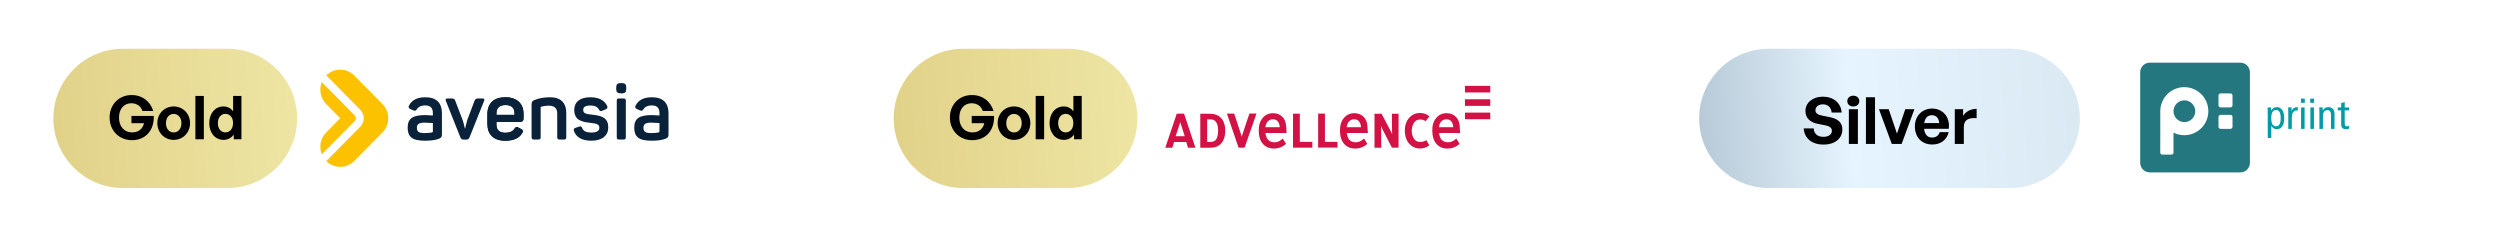 <?xml version="1.0" encoding="UTF-8"?> <svg xmlns="http://www.w3.org/2000/svg" width="1077" height="102" viewBox="0 0 1077 102" fill="none"><g filter="url(#filter0_d_3799_121)"><path d="M634 12H413C391.461 12 374 29.461 374 51C374 72.539 391.461 90 413 90H634C655.539 90 673 72.539 673 51C673 29.461 655.539 12 634 12Z" fill="white"></path></g><path d="M460 21H415C398.431 21 385 34.431 385 51C385 67.569 398.431 81 415 81H460C476.569 81 490 67.569 490 51C490 34.431 476.569 21 460 21Z" fill="url(#paint0_linear_3799_121)"></path><path d="M418.834 60.39C413.426 60.39 409.214 56.36 409.214 50.588C409.214 45.076 413.218 40.942 418.678 40.942C423.41 40.942 426.79 43.75 428.012 47.806H423.358C422.786 45.908 421.07 44.478 418.574 44.478C415.558 44.478 413.27 46.688 413.27 50.692C413.27 54.28 415.272 57.036 419.016 57.036C421.772 57.036 423.514 55.398 424.034 53.084H418.626V49.938H428.246C428.48 56.022 424.788 60.39 418.834 60.39ZM436.823 60.26C432.793 60.26 429.777 57.088 429.777 53.058C429.777 49.002 432.793 45.856 436.823 45.856C440.853 45.856 443.869 49.002 443.869 53.058C443.869 57.088 440.853 60.26 436.823 60.26ZM436.823 57.062C438.617 57.062 440.151 55.632 440.151 53.058C440.151 50.484 438.617 49.08 436.823 49.08C435.029 49.08 433.495 50.484 433.495 53.058C433.495 55.632 435.029 57.062 436.823 57.062ZM449.815 60H446.175V41.332H449.815V60ZM452.146 53.058C452.146 48.95 454.564 45.856 458.308 45.856C459.972 45.856 461.376 46.584 462.416 47.91V41.332H466.004V60H462.702V57.998C461.61 59.454 460.102 60.26 458.308 60.26C454.564 60.26 452.146 57.114 452.146 53.058ZM455.864 53.058C455.864 55.658 457.346 57.036 459.114 57.036C460.908 57.036 462.39 55.632 462.39 53.006C462.39 50.38 460.882 49.054 459.114 49.054C457.346 49.054 455.864 50.406 455.864 53.058Z" fill="black"></path><path d="M510.092 48.976H506.945L502 63.646H505.034C505.034 63.646 505.624 61.659 505.793 61.169H511.047C511.215 61.659 511.777 63.646 511.777 63.646H514.98L510.092 48.976ZM506.467 58.665C506.889 57.386 507.928 54.365 508.462 52.623C508.968 54.365 509.979 57.359 510.372 58.665C509.558 58.665 507.282 58.665 506.467 58.665ZM526.527 51.453C525.207 49.684 523.605 49.003 520.852 49.003H517.087V63.646H521.077C523.493 63.646 525.038 63.047 526.218 61.632C527.314 60.326 527.848 58.529 527.848 56.352C527.848 54.283 527.398 52.65 526.527 51.453ZM524.027 59.863C523.493 60.788 522.65 61.169 521.133 61.169H520.037V51.425H521.189C522.538 51.425 523.156 51.67 523.802 52.46C524.589 53.44 524.757 54.8 524.757 56.542C524.729 57.876 524.476 59.019 524.027 59.863ZM541.278 48.949L536.164 63.619H533.579L528.55 48.949H531.697L534.507 57.522C534.647 57.876 534.787 58.42 534.928 58.91C535.04 58.502 535.181 58.094 535.377 57.495L538.243 48.921H541.278V48.949ZM559.961 48.976V61.115H565.355V63.619H557.039V48.976H559.961ZM570.778 48.976V61.115H576.172V63.592H567.856V48.949H570.778V48.976ZM602.498 48.976V63.619H599.632L595.783 56.08C595.586 55.699 595.249 55.045 594.94 54.365C594.968 54.964 594.968 55.508 594.968 55.971L595.052 63.646H592.13V49.003H595.193L599.267 56.815C599.435 57.114 599.604 57.468 599.744 57.822C599.716 57.25 599.688 56.678 599.688 56.188L599.632 49.003H602.498V48.976ZM642 39.831H631.099V37H642V39.831ZM642 45.601H631.099V42.77H642V45.601ZM642 51.344H631.099V48.513H642V51.344ZM554.201 56.542C554.173 53.276 553.696 51.643 552.431 50.337C551.392 49.275 550.043 48.758 548.442 48.758C546.616 48.758 545.155 49.411 544.003 50.772C542.767 52.242 542.261 53.848 542.261 56.352C542.261 58.665 542.851 60.598 544.003 61.931C545.155 63.292 546.812 64 548.807 64C550.718 64 552.431 63.374 553.836 62.149L554.033 61.986L552.628 59.672L552.347 59.917C551.308 60.843 550.268 61.278 549.116 61.305C547.908 61.333 546.84 60.897 546.194 60.135C545.436 59.264 545.239 57.903 545.183 57.304H554.23V56.542H554.201ZM545.155 54.8C545.267 52.813 546.588 51.371 548.358 51.371C550.746 51.371 551.223 53.576 551.336 54.8C550.774 54.8 545.689 54.8 545.155 54.8ZM589.209 56.542C589.18 53.276 588.703 51.643 587.438 50.337C586.399 49.275 585.05 48.758 583.449 48.758C581.623 48.758 580.162 49.411 579.01 50.772C577.774 52.242 577.268 53.848 577.268 56.352C577.268 58.665 577.858 60.598 579.01 61.931C580.162 63.292 581.819 64 583.814 64C585.725 64 587.438 63.374 588.843 62.149L589.04 61.986L587.635 59.672L587.354 59.917C586.315 60.843 585.275 61.278 584.123 61.305C582.915 61.333 581.876 60.897 581.229 60.135C580.471 59.264 580.274 57.903 580.218 57.304H589.265V56.542H589.209ZM580.162 54.8C580.274 52.813 581.595 51.371 583.365 51.371C585.753 51.371 586.23 53.576 586.343 54.8C585.781 54.8 580.696 54.8 580.162 54.8ZM628.964 56.542C628.936 53.276 628.458 51.643 627.194 50.337C626.154 49.275 624.806 48.758 623.204 48.758C621.378 48.758 619.917 49.411 618.765 50.772C617.529 52.242 617.023 53.848 617.023 56.352C617.023 58.665 617.613 60.598 618.765 61.931C619.917 63.292 621.575 64 623.569 64C625.48 64 627.194 63.374 628.598 62.149L628.795 61.986L627.39 59.672L627.109 59.917C626.07 60.843 625.03 61.278 623.878 61.305C622.67 61.333 621.631 60.897 620.985 60.135C620.226 59.264 620.029 57.903 619.973 57.304H629.02V56.542H628.964ZM619.917 54.8C620.029 52.813 621.35 51.371 623.12 51.371C625.508 51.371 625.986 53.576 626.098 54.8C625.536 54.8 620.451 54.8 619.917 54.8ZM614.438 60.353L615.759 62.557L615.45 62.802C614.494 63.565 613.146 63.973 611.685 63.973C609.381 63.973 607.302 62.721 606.178 60.598C605.532 59.373 605.195 57.958 605.195 56.325V56.297C605.195 54.691 605.532 53.249 606.15 52.051C607.302 49.956 609.353 48.676 611.657 48.676C613.118 48.676 614.466 49.085 615.422 49.847L615.787 50.119L614.157 52.215L613.792 51.97C613.455 51.725 612.331 51.316 611.151 51.534C610.308 51.698 609.634 52.16 609.128 52.922C608.51 53.875 608.201 55.1 608.173 56.379C608.173 57.658 608.51 58.774 609.128 59.754C609.606 60.489 610.28 60.924 611.151 61.088C612.387 61.305 613.624 60.897 614.017 60.625L614.438 60.353Z" fill="#D31145"></path><g filter="url(#filter1_d_3799_121)"><path d="M272 12H51C29.461 12 12 29.461 12 51C12 72.539 29.461 90 51 90H272C293.539 90 311 72.539 311 51C311 29.461 293.539 12 272 12Z" fill="white"></path></g><path d="M98 21H53C36.431 21 23 34.431 23 51C23 67.569 36.431 81 53 81H98C114.569 81 128 67.569 128 51C128 34.431 114.569 21 98 21Z" fill="url(#paint1_linear_3799_121)"></path><path d="M56.834 60.39C51.426 60.39 47.214 56.36 47.214 50.588C47.214 45.076 51.218 40.942 56.678 40.942C61.41 40.942 64.79 43.75 66.012 47.806H61.358C60.786 45.908 59.07 44.478 56.574 44.478C53.558 44.478 51.27 46.688 51.27 50.692C51.27 54.28 53.272 57.036 57.016 57.036C59.772 57.036 61.514 55.398 62.034 53.084H56.626V49.938H66.246C66.48 56.022 62.788 60.39 56.834 60.39ZM74.823 60.26C70.793 60.26 67.777 57.088 67.777 53.058C67.777 49.002 70.793 45.856 74.823 45.856C78.853 45.856 81.869 49.002 81.869 53.058C81.869 57.088 78.853 60.26 74.823 60.26ZM74.823 57.062C76.617 57.062 78.151 55.632 78.151 53.058C78.151 50.484 76.617 49.08 74.823 49.08C73.029 49.08 71.495 50.484 71.495 53.058C71.495 55.632 73.029 57.062 74.823 57.062ZM87.816 60H84.175V41.332H87.816V60ZM90.146 53.058C90.146 48.95 92.564 45.856 96.308 45.856C97.972 45.856 99.376 46.584 100.416 47.91V41.332H104.004V60H100.702V57.998C99.61 59.454 98.102 60.26 96.308 60.26C92.564 60.26 90.146 57.114 90.146 53.058ZM93.864 53.058C93.864 55.658 95.346 57.036 97.114 57.036C98.908 57.036 100.39 55.632 100.39 53.006C100.39 50.38 98.882 49.054 97.114 49.054C95.346 49.054 93.864 50.406 93.864 53.058Z" fill="black"></path><path d="M183.185 41.901C187.997 41.901 190.385 44.258 190.385 48.938V57.785C190.385 58.982 190.115 59.323 189.173 59.732C187.823 60.312 185.809 60.62 183.116 60.62C180.256 60.62 178.304 60.177 177.227 59.25C176.15 58.362 175.613 56.965 175.613 55.082C175.613 51.018 177.766 49.582 183.251 49.582C183.487 49.582 184.564 49.65 186.481 49.752V48.796C186.481 46.576 185.539 45.414 183.116 45.414C181.467 45.414 180.29 45.961 179.584 47.054C179.078 47.771 178.91 47.84 178.136 47.567L176.786 46.986C176.045 46.645 175.844 46.133 176.213 45.449C177.431 43.095 179.753 41.901 183.185 41.901ZM186.485 53.003C184.13 52.9 182.92 52.833 182.818 52.833C180.395 52.833 179.588 53.55 179.588 55.053C179.588 56.589 180.295 57.337 182.75 57.337C184.198 57.337 185.308 57.233 186.116 57.063C186.352 56.961 186.485 56.824 186.485 56.585V53.003Z" fill="#092139"></path><path d="M207.621 42.413C208.671 42.413 208.866 42.652 208.497 43.608L202.27 59.186C202.035 59.834 201.564 60.142 200.857 60.142H199.747C199.041 60.142 198.57 59.837 198.334 59.186L192.148 43.643C191.778 42.652 191.946 42.413 192.99 42.413H194.302C195.547 42.413 195.883 42.618 196.152 43.479L199.282 51.677C199.753 52.941 200.022 54.444 200.19 55.059L200.224 55.332H200.392C200.392 55.332 200.83 53.18 201.301 51.711L204.397 43.479C204.766 42.624 205.036 42.413 206.281 42.413H207.621Z" fill="#092139"></path><path d="M209.965 49.279C209.965 44.498 212.69 41.901 217.765 41.901C222.88 41.901 225.538 44.839 225.538 48.973V51.056C225.538 52.047 225.034 52.525 224.024 52.525H213.868V53.789C213.868 56.009 215.248 57.205 217.703 57.205C219.589 57.205 220.901 56.596 221.675 55.394C222.214 54.608 222.575 54.54 223.391 54.984L224.569 55.633C225.343 56.009 225.478 56.556 224.972 57.342C223.66 59.528 221.237 60.621 217.703 60.62C212.453 60.62 209.965 57.785 209.965 53.311V49.279ZM221.641 48.729C221.641 46.509 220.328 45.245 217.771 45.245C215.248 45.245 213.871 46.509 213.871 48.729V49.49H221.644L221.641 48.729Z" fill="#092139"></path><path d="M209.965 49.279C209.965 44.498 212.69 41.901 217.765 41.901C222.88 41.901 225.538 44.839 225.538 48.973V51.056C225.538 52.047 225.034 52.525 224.024 52.525H213.868V53.789C213.868 56.009 215.248 57.205 217.703 57.205C219.589 57.205 220.901 56.596 221.675 55.394C222.214 54.608 222.575 54.54 223.391 54.984L224.569 55.633C225.343 56.009 225.478 56.556 224.972 57.342C223.66 59.528 221.237 60.621 217.703 60.62C212.453 60.62 209.965 57.785 209.965 53.311V49.279ZM221.641 48.729C221.641 46.509 220.328 45.245 217.771 45.245C215.248 45.245 213.871 46.509 213.871 48.729V49.49H221.644L221.641 48.729Z" fill="#092139"></path><path d="M236.957 41.901C241.668 41.901 243.955 44.36 243.955 48.767V59.049C243.955 59.834 243.687 60.114 242.906 60.114H241.062C240.288 60.114 240.053 59.84 240.053 59.049V48.869C240.053 46.649 238.841 45.519 236.385 45.519C235.292 45.515 234.206 45.664 233.154 45.962C233.082 45.983 233.019 46.029 232.976 46.091C232.933 46.153 232.912 46.229 232.918 46.305V59.045C232.918 59.831 232.683 60.111 231.909 60.111H230.057C229.284 60.111 229.008 59.837 229.008 59.045V45.009C229.008 43.916 229.243 43.506 230.319 43.063C232.245 42.277 234.432 41.901 236.957 41.901Z" fill="#092139"></path><path d="M254.303 41.901C257.904 41.901 260.327 43.13 261.504 45.556C261.874 46.239 261.671 46.751 260.966 47.094L259.452 47.703C258.678 48.007 258.475 47.943 258.039 47.225C257.398 46.029 256.187 45.449 254.404 45.449C252.283 45.449 251.24 46.058 251.24 47.293C251.24 48.796 252.25 49.139 255.178 49.411C259.755 49.856 262.043 51.086 262.043 54.911C262.043 58.362 259.452 60.615 254.773 60.615C250.837 60.615 248.312 59.245 247.273 56.483C247.003 55.766 247.238 55.288 247.945 55.048L249.46 54.57C250.133 54.296 250.537 54.433 250.84 55.219C251.343 56.495 252.622 57.104 254.641 57.104C257.029 57.104 258.208 56.42 258.208 55.088C258.208 53.585 257.159 53.209 254.17 52.901C252.587 52.731 251.68 52.597 250.368 52.082C249.787 51.883 249.25 51.572 248.785 51.165C247.978 50.448 247.372 49.151 247.372 47.409C247.372 44.019 249.761 41.901 254.303 41.901Z" fill="#092139"></path><path d="M267.748 35.786C269.329 35.786 269.801 36.299 269.801 37.835V38.14C269.801 39.745 269.329 40.223 267.748 40.223H267.513C265.997 40.223 265.461 39.745 265.461 38.14V37.835C265.461 36.299 265.931 35.786 267.513 35.786H267.748ZM268.557 42.413C269.329 42.413 269.606 42.652 269.606 43.437V59.048C269.606 59.834 269.336 60.114 268.557 60.114H266.708C265.934 60.114 265.699 59.84 265.699 59.048V43.437C265.699 42.652 265.934 42.413 266.708 42.413H268.557Z" fill="#092139"></path><path d="M280.799 41.901C285.611 41.901 287.999 44.258 287.999 48.938V57.785C287.999 58.982 287.73 59.323 286.787 59.732C285.437 60.312 283.422 60.62 280.73 60.62C277.869 60.62 275.918 60.177 274.841 59.25C273.765 58.362 273.227 56.965 273.227 55.082C273.227 51.018 275.38 49.582 280.864 49.582C281.101 49.582 282.178 49.65 284.096 49.752V48.796C284.096 46.576 283.152 45.414 280.73 45.414C279.081 45.414 277.904 45.961 277.198 47.054C276.692 47.771 276.524 47.84 275.75 47.567L274.4 46.986C273.659 46.645 273.458 46.133 273.827 45.449C275.043 43.095 277.366 41.901 280.799 41.901ZM284.099 53.003C281.743 52.9 280.532 52.833 280.43 52.833C278.008 52.833 277.201 53.55 277.201 55.053C277.201 56.589 277.907 57.337 280.362 57.337C281.81 57.337 282.913 57.233 283.729 57.063C283.964 56.961 284.099 56.824 284.099 56.585V53.003Z" fill="#092139"></path><path d="M140.506 44.805L146.563 50.937L140.506 57.069C139.314 58.279 138.5 59.819 138.168 61.497C137.836 63.174 138 64.914 138.638 66.498L152.814 52.149C152.971 51.99 153.096 51.801 153.181 51.593C153.266 51.385 153.31 51.162 153.31 50.937C153.31 50.712 153.266 50.489 153.181 50.281C153.096 50.072 152.971 49.884 152.814 49.725L138.638 35.375C137.999 36.958 137.835 38.699 138.168 40.376C138.5 42.054 139.314 43.595 140.506 44.805Z" fill="#FCC200"></path><path d="M164.738 44.805L152.621 32.539C151.023 30.924 148.862 30.012 146.607 30C144.352 29.989 142.182 30.879 140.568 32.478L155.21 47.299C155.681 47.777 156.055 48.344 156.31 48.968C156.565 49.592 156.696 50.261 156.696 50.937C156.696 51.613 156.565 52.282 156.31 52.906C156.055 53.53 155.681 54.097 155.21 54.575L140.568 69.395C142.182 70.995 144.352 71.885 146.607 71.874C148.862 71.862 151.023 70.95 152.621 69.335L164.737 57.07C165.532 56.266 166.163 55.311 166.594 54.258C167.024 53.206 167.246 52.078 167.246 50.938C167.246 49.799 167.024 48.671 166.594 47.618C166.163 46.566 165.532 45.611 164.737 44.806L164.738 44.805Z" fill="#FCC200"></path><g filter="url(#filter2_d_3799_121)"><path d="M1032 12H761C739.461 12 722 29.461 722 51C722 72.539 739.461 90 761 90H1032C1053.54 90 1071 72.539 1071 51C1071 29.461 1053.54 12 1032 12Z" fill="white"></path><path d="M866 21H762C745.431 21 732 34.431 732 51C732 67.569 745.431 81 762 81H866C882.569 81 896 67.569 896 51C896 34.431 882.569 21 866 21Z" fill="url(#paint2_linear_3799_121)"></path><path d="M793.683 55.756C793.683 59.592 790.603 62.28 785.563 62.28C780.495 62.28 777.331 59.564 777.023 55.308H781.335C781.447 57.52 782.875 58.948 785.479 58.948C787.635 58.948 789.175 57.996 789.175 56.372C789.175 55.112 788.195 54.356 786.487 54.02L783.183 53.376C780.131 52.788 777.779 51.136 777.779 47.804C777.779 44.22 780.943 41.644 785.283 41.644C789.791 41.644 793.095 44.276 793.375 48.476H789.063C788.923 46.376 787.467 44.948 785.339 44.948C783.267 44.948 782.091 46.124 782.091 47.524C782.091 48.896 783.351 49.484 784.807 49.764L788.251 50.464C791.779 51.164 793.683 52.788 793.683 55.756ZM800.993 43.576C800.993 44.892 799.929 45.872 798.389 45.872C796.877 45.872 795.813 44.892 795.813 43.576C795.813 42.204 796.877 41.224 798.389 41.224C799.929 41.224 800.993 42.204 800.993 43.576ZM800.377 62H796.485V47.048H800.377V62ZM807.76 62H803.84V41.896H807.76V62ZM824.719 47.048L819.231 62H814.975L809.459 47.048H813.659L817.215 57.576L820.799 47.048H824.719ZM832.403 62.252C827.923 62.252 824.927 59.144 824.927 54.468C824.927 50.016 828.035 46.768 832.347 46.768C837.079 46.768 840.215 50.604 839.515 55.476H828.903C829.155 57.912 830.331 59.256 832.319 59.256C834.027 59.256 835.175 58.416 835.623 56.932H839.487C838.647 60.32 836.043 62.252 832.403 62.252ZM832.263 49.624C830.443 49.624 829.295 50.8 828.959 53.012H835.399C835.287 50.94 834.111 49.624 832.263 49.624ZM846.014 54.748V62H842.122V47.048H845.706V49.932C846.798 48.028 849.122 46.88 851.53 46.88V50.912C848.226 50.66 846.014 51.444 846.014 54.748Z" fill="black"></path></g><path fill-rule="evenodd" clip-rule="evenodd" d="M969.262 31.119C969.262 30.027 968.827 28.98 968.055 28.207C967.283 27.435 966.235 27.001 965.143 27H926.119C925.027 27.001 923.98 27.435 923.207 28.207C922.435 28.98 922.001 30.027 922 31.119V70.143C922.001 71.235 922.435 72.283 923.207 73.055C923.98 73.827 925.027 74.262 926.119 74.262H965.143C966.235 74.262 967.283 73.827 968.055 73.055C968.827 72.283 969.262 71.235 969.262 70.143V31.119Z" fill="#24777E"></path><path fill-rule="evenodd" clip-rule="evenodd" d="M930.65 61.556V47.885C930.652 45.632 931.388 43.442 932.748 41.646C934.107 39.85 936.016 38.546 938.183 37.934C940.351 37.321 942.659 37.432 944.758 38.25C946.856 39.068 948.631 40.549 949.811 42.467C950.992 44.385 951.515 46.636 951.3 48.878C951.086 51.121 950.145 53.232 948.622 54.891C947.099 56.55 945.075 57.667 942.86 58.072C940.644 58.477 938.356 58.148 936.345 57.135V61.554C936.346 61.58 936.346 61.605 936.345 61.631V65.748C936.345 65.977 936.254 66.196 936.092 66.358C935.93 66.519 935.711 66.61 935.482 66.61H931.504C931.275 66.61 931.056 66.519 930.894 66.358C930.732 66.196 930.641 65.977 930.641 65.748V61.631C930.64 61.606 930.64 61.581 930.641 61.556H930.65ZM936.345 47.885V47.936C936.351 49.177 936.85 50.364 937.731 51.237C938.611 52.111 939.803 52.6 941.043 52.596C942.284 52.593 943.472 52.097 944.348 51.219C945.224 50.341 945.716 49.151 945.716 47.91C945.716 46.67 945.224 45.48 944.348 44.602C943.472 43.723 942.284 43.228 941.043 43.225C939.803 43.221 938.611 43.71 937.731 44.584C936.85 45.457 936.351 46.644 936.345 47.885Z" fill="white"></path><path fill-rule="evenodd" clip-rule="evenodd" d="M961.768 41.118C961.764 40.88 961.667 40.653 961.497 40.486C961.328 40.318 961.101 40.224 960.863 40.224H956.636C956.396 40.224 956.165 40.319 955.996 40.489C955.826 40.659 955.731 40.889 955.731 41.129V45.34C955.73 45.461 955.752 45.58 955.796 45.691C955.841 45.803 955.907 45.904 955.992 45.99C956.076 46.076 956.176 46.144 956.287 46.19C956.398 46.237 956.516 46.261 956.636 46.26H960.863C961.103 46.26 961.332 46.164 961.501 45.994C961.671 45.825 961.767 45.595 961.768 45.355V41.118Z" fill="white"></path><path fill-rule="evenodd" clip-rule="evenodd" d="M961.767 50.391C961.766 50.151 961.671 49.921 961.501 49.752C961.331 49.582 961.102 49.486 960.862 49.486H956.636C956.396 49.486 956.166 49.582 955.996 49.752C955.827 49.921 955.731 50.151 955.73 50.391V54.617C955.73 54.857 955.826 55.087 955.996 55.257C956.165 55.427 956.396 55.522 956.636 55.522H960.862C961.102 55.522 961.331 55.426 961.501 55.256C961.671 55.087 961.766 54.857 961.767 54.617V50.391Z" fill="white"></path><path d="M976.941 47.985C976.941 47.41 976.886 46.835 976.869 46.283H978.344L978.398 47.64H978.433C978.651 47.185 978.997 46.802 979.428 46.539C979.859 46.276 980.357 46.143 980.862 46.157C982.762 46.157 984.05 47.715 984.05 50.903C984.05 54.091 982.762 55.646 980.862 55.646C979.81 55.646 979.137 55.229 978.507 54.252H978.47V59.426H976.949L976.941 47.985ZM980.491 54.416C981.885 54.416 982.518 53.22 982.518 50.903C982.518 48.586 981.885 47.387 980.491 47.387C979.097 47.387 978.461 48.583 978.461 50.903C978.461 53.223 979.097 54.419 980.491 54.419V54.416Z" fill="#009BA7"></path><path d="M985.795 48.273C985.795 47.603 985.743 46.933 985.723 46.28H987.192L987.243 47.718H987.281C987.769 46.594 988.548 46.142 989.908 46.142V47.646C989.719 47.609 989.526 47.59 989.333 47.591C988.158 47.591 987.321 48.606 987.321 50.615V55.502H985.797L985.795 48.273Z" fill="#009BA7"></path><path d="M992.896 42.483V44.294H991.229V42.483H992.896ZM991.304 46.286H992.824V55.522H991.304V46.286Z" fill="#009BA7"></path><path d="M996.916 42.483V44.294H995.248V42.483H996.916ZM995.32 46.286H996.841V55.522H995.32V46.286Z" fill="#009BA7"></path><path d="M999.195 48.273C999.195 47.603 999.141 46.933 999.123 46.28H1000.59L1000.64 47.657H1000.68C1000.86 47.193 1001.19 46.797 1001.61 46.528C1002.03 46.258 1002.52 46.127 1003.02 46.154C1004.63 46.154 1005.72 47.077 1005.72 49.106V55.517H1004.19V49.563C1004.19 48.097 1003.65 47.462 1002.67 47.462C1001.48 47.462 1000.72 48.295 1000.72 49.963V55.522H999.195V48.273Z" fill="#009BA7"></path><path d="M1012 55.413C1011.59 55.557 1011.15 55.637 1010.71 55.649C1009.32 55.649 1008.58 55.074 1008.58 53.459V47.517H1007.11V46.286H1008.58V44.403L1010.1 43.961V46.298H1012V47.528H1010.1V52.99C1010.1 54.039 1010.37 54.427 1011.06 54.427C1011.39 54.42 1011.71 54.339 1012 54.192V55.413Z" fill="#009BA7"></path><defs><filter id="filter0_d_3799_121" x="362" y="0" width="323" height="102" filterUnits="userSpaceOnUse" color-interpolation-filters="sRGB"><feFlood flood-opacity="0" result="BackgroundImageFix"></feFlood><feColorMatrix in="SourceAlpha" type="matrix" values="0 0 0 0 0 0 0 0 0 0 0 0 0 0 0 0 0 0 127 0" result="hardAlpha"></feColorMatrix><feMorphology radius="6" operator="dilate" in="SourceAlpha" result="effect1_dropShadow_3799_121"></feMorphology><feOffset></feOffset><feGaussianBlur stdDeviation="3"></feGaussianBlur><feComposite in2="hardAlpha" operator="out"></feComposite><feColorMatrix type="matrix" values="0 0 0 0 0 0 0 0 0 0 0 0 0 0 0 0 0 0 0.12 0"></feColorMatrix><feBlend mode="normal" in2="BackgroundImageFix" result="effect1_dropShadow_3799_121"></feBlend><feBlend mode="normal" in="SourceGraphic" in2="effect1_dropShadow_3799_121" result="shape"></feBlend></filter><filter id="filter1_d_3799_121" x="0" y="0" width="323" height="102" filterUnits="userSpaceOnUse" color-interpolation-filters="sRGB"><feFlood flood-opacity="0" result="BackgroundImageFix"></feFlood><feColorMatrix in="SourceAlpha" type="matrix" values="0 0 0 0 0 0 0 0 0 0 0 0 0 0 0 0 0 0 127 0" result="hardAlpha"></feColorMatrix><feMorphology radius="6" operator="dilate" in="SourceAlpha" result="effect1_dropShadow_3799_121"></feMorphology><feOffset></feOffset><feGaussianBlur stdDeviation="3"></feGaussianBlur><feComposite in2="hardAlpha" operator="out"></feComposite><feColorMatrix type="matrix" values="0 0 0 0 0 0 0 0 0 0 0 0 0 0 0 0 0 0 0.12 0"></feColorMatrix><feBlend mode="normal" in2="BackgroundImageFix" result="effect1_dropShadow_3799_121"></feBlend><feBlend mode="normal" in="SourceGraphic" in2="effect1_dropShadow_3799_121" result="shape"></feBlend></filter><filter id="filter2_d_3799_121" x="716" y="6" width="361" height="90" filterUnits="userSpaceOnUse" color-interpolation-filters="sRGB"><feFlood flood-opacity="0" result="BackgroundImageFix"></feFlood><feColorMatrix in="SourceAlpha" type="matrix" values="0 0 0 0 0 0 0 0 0 0 0 0 0 0 0 0 0 0 127 0" result="hardAlpha"></feColorMatrix><feOffset></feOffset><feGaussianBlur stdDeviation="3"></feGaussianBlur><feComposite in2="hardAlpha" operator="out"></feComposite><feColorMatrix type="matrix" values="0 0 0 0 0 0 0 0 0 0 0 0 0 0 0 0 0 0 0.12 0"></feColorMatrix><feBlend mode="normal" in2="BackgroundImageFix" result="effect1_dropShadow_3799_121"></feBlend><feBlend mode="normal" in="SourceGraphic" in2="effect1_dropShadow_3799_121" result="shape"></feBlend></filter><linearGradient id="paint0_linear_3799_121" x1="233.5" y1="107" x2="534.746" y2="86.05" gradientUnits="userSpaceOnUse"><stop stop-color="#BA9332"></stop><stop offset="0.532" stop-color="#E2D38B"></stop><stop offset="1" stop-color="#F3EDAE"></stop></linearGradient><linearGradient id="paint1_linear_3799_121" x1="-128.5" y1="107" x2="172.746" y2="86.05" gradientUnits="userSpaceOnUse"><stop stop-color="#BA9332"></stop><stop offset="0.532" stop-color="#E2D38B"></stop><stop offset="1" stop-color="#F3EDAE"></stop></linearGradient><linearGradient id="paint2_linear_3799_121" x1="639.5" y1="107" x2="940.746" y2="86.05" gradientUnits="userSpaceOnUse"><stop stop-color="#738B9D"></stop><stop offset="0.532" stop-color="#E5F4FE"></stop><stop offset="1" stop-color="#D6E4EE"></stop></linearGradient></defs></svg> 